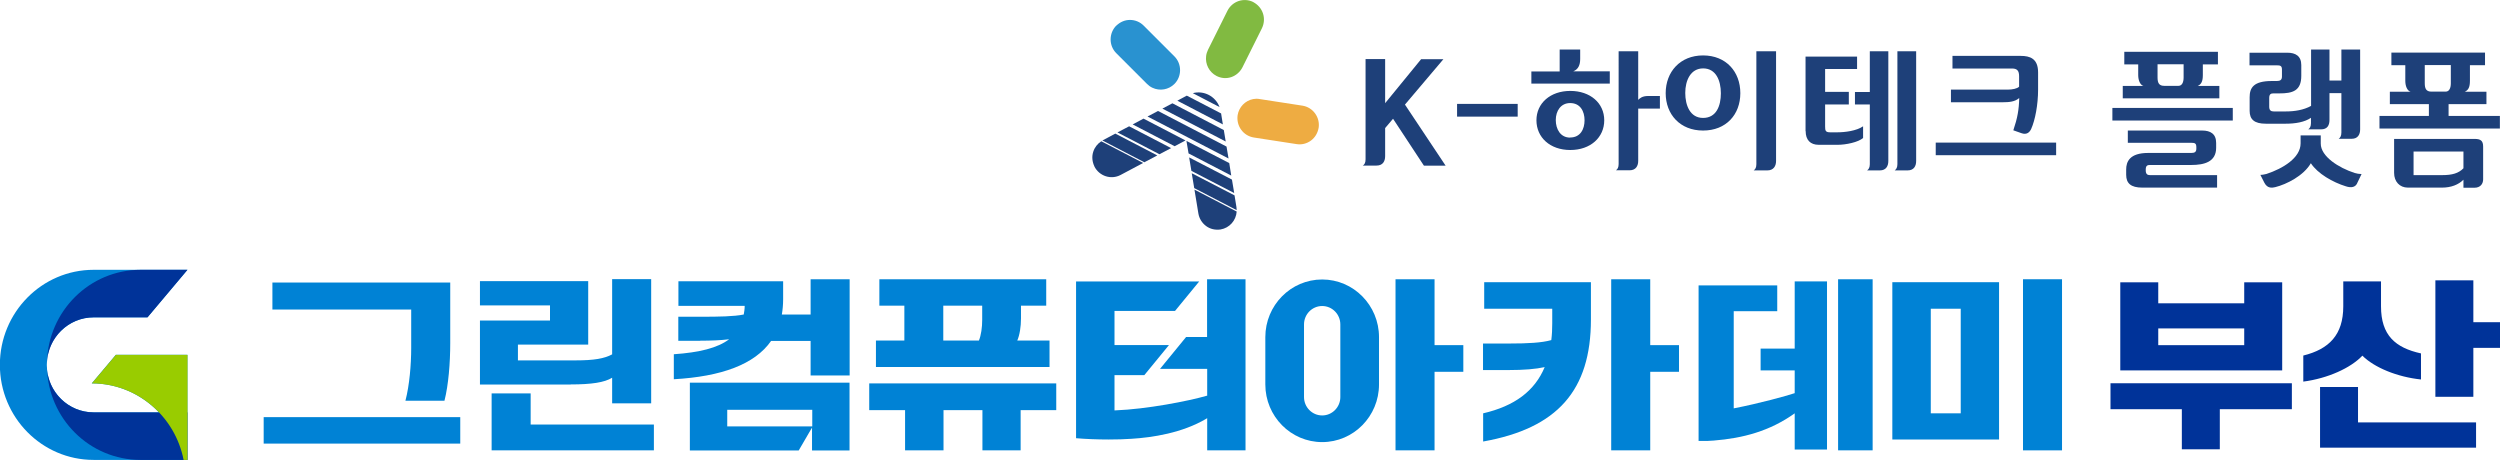 <?xml version="1.0" encoding="UTF-8"?>
<svg id="Layer_1" data-name="Layer 1" xmlns="http://www.w3.org/2000/svg" width="212" height="39" version="1.1" viewBox="0 0 212 39">
  <defs>
    <style>
      .cls-1 {
        fill: #1e4079;
      }

      .cls-1, .cls-2, .cls-3, .cls-4, .cls-5, .cls-6, .cls-7 {
        stroke-width: 0px;
      }

      .cls-2 {
        fill: #0082d5;
      }

      .cls-3 {
        fill: #eeac42;
      }

      .cls-4 {
        fill: #2992d0;
      }

      .cls-5 {
        fill: #81ba41;
      }

      .cls-6 {
        fill: #9c0;
      }

      .cls-7 {
        fill: #039;
      }
    </style>
  </defs>
  <g>
    <g>
      <path class="cls-7" d="M185.02,34.7h-6.05v-2.2h15.38v2.2h-6.11v3.4h-3.22v-3.4ZM183.02,23.94v1.78h7.29v-1.78h3.22v7.47h-13.73v-7.47h3.22ZM183.02,29.27h7.29v-1.42h-7.29v1.42Z"/>
      <path class="cls-7" d="M198.71,23.86h3.2v2.12c0,2.45,1.21,3.51,3.39,3.99v2.21c-2.01-.21-3.96-1.01-4.97-2.02-.99,1.05-2.94,1.93-5.01,2.2v-2.21c2.19-.54,3.39-1.76,3.39-4.17v-2.12ZM196.74,32.82h3.22v3h10.01v2.14h-13.23v-5.13ZM206.52,23.77h3.22v3.55h2.26v2.18h-2.26v4.15h-3.22v-9.89Z"/>
    </g>
    <g>
      <path class="cls-2" d="M169.52,23.93v13.34h-9.05v-13.34h9.05ZM163.73,35.05h2.54v-8.87h-2.54v8.87ZM171.55,23.68h3.31v14.51h-3.31v-14.51Z"/>
      <path class="cls-2" d="M39.03,37.62h-16.67v-2.25h16.67v2.25ZM34.87,29.49v-3.24h-11.77v-2.29h15.08v5.14c0,1.67-.15,3.56-.49,4.88h-3.31c.34-1.29.49-3.04.49-4.49Z"/>
      <path class="cls-2" d="M48.39,32.61h-7.69v-5.43h5.94v-1.28h-5.94v-2.06h9.18v5.38h-5.96v1.34h4.9c1.55,0,2.42-.15,3.09-.51v-6.38h3.31v10.53h-3.31v-2.17c-.64.4-1.74.57-3.52.57ZM55.45,36.01v2.18h-13.76v-4.83h3.31v2.64h10.45Z"/>
      <path class="cls-2" d="M76.75,34.78h-3.04v-2.27h15.86v2.27h-3.02v3.41h-3.24v-3.41h-3.3v3.41h-3.26v-3.41ZM86.25,28.88h2.75v2.24h-14.72v-2.24h2.41v-2.96h-2.12v-2.24h14.15v2.24h-2.14v1.09c0,.68-.11,1.41-.32,1.88ZM83.29,25.92h-3.3v2.96h3.02c.19-.45.28-1.13.28-1.74v-1.23Z"/>
      <path class="cls-2" d="M127.94,31.38h-2.18v-2.25h2.27c1.51,0,2.71-.06,3.52-.29.06-.46.08-.93.08-1.44v-1.22h-5.77v-2.25h9.05v3.16c0,6.01-2.84,9.23-9.14,10.35v-2.39c2.67-.62,4.37-1.89,5.22-3.92-.76.17-1.78.25-3.05.25ZM136.63,23.68h3.31v5.59h2.44v2.26h-2.44v6.66h-3.31v-14.51Z"/>
      <path class="cls-2" d="M118.34,23.68h3.31v5.59h2.44v2.26h-2.44v6.66h-3.31v-14.51ZM112.12,23.7c-2.66,0-4.82,2.19-4.82,4.89v4.01c0,2.7,2.16,4.89,4.82,4.89s4.82-2.19,4.82-4.89v-4.01c0-2.7-2.16-4.89-4.82-4.89ZM113.66,33.67c0,.86-.69,1.56-1.54,1.56s-1.54-.7-1.54-1.56v-6.16c0-.86.69-1.56,1.54-1.56s1.54.7,1.54,1.56v6.16Z"/>
      <path class="cls-2" d="M158.8,23.68v14.51h-2.93v-14.51h2.93ZM152.19,29.56h-2.89v1.85h2.89v1.93c-.73.24-2.96.86-5.17,1.29v-8.24h3.69v-2.19h-6.67v13.19s.76,0,.77,0c.17-.01.34-.02.51-.03,2.49-.2,4.76-.8,6.87-2.31v3.07h2.74v-14.26h-2.74v5.71Z"/>
      <path class="cls-2" d="M102.37,38.19v-2.73s-.08.05-.08.05c-2.04,1.21-4.57,1.59-6.34,1.7-.56.04-1.23.06-1.93.06-.98,0-1.96-.04-2.77-.11v-13.29h10.44l-2.05,2.5h-5.13v2.89h4.62l-2.09,2.55h-2.53v2.99h.06c2.67-.1,6.21-.79,7.76-1.24h.04v-2.28h-4l2.21-2.7h1.78v-4.9h3.26v14.51h-3.26Z"/>
      <g>
        <path class="cls-2" d="M59.38,28.9h-1.86v-2.04h1.93c1.5,0,2.8-.02,3.62-.19.04-.22.08-.46.08-.73h-5.62v-2.09h8.88v1.52c0,.46-.04.9-.11,1.3h2.44v-2.99h3.31v8.16h-3.31v-2.93h-3.35c-1.4,2-4.22,3.02-8.25,3.25v-2.12c2.16-.15,3.71-.53,4.69-1.27-.72.09-1.57.12-2.44.12Z"/>
        <path class="cls-2" d="M58.5,32.45v5.75h9.23l1.13-1.94v1.94h3.18v-5.75h-13.54ZM68.88,36.16h-7.21v-1.41h7.21v1.41Z"/>
      </g>
    </g>
    <g>
      <path class="cls-2" d="M7.79,32.51c2.24,0,4.25.95,5.69,2.46h-5.54c-2.19,0-3.97-1.8-3.97-4.03s1.78-4.03,3.97-4.03h4.56l3.39-4.03h-7.95c-4.39,0-7.95,3.61-7.95,8.06s3.56,8.06,7.95,8.06h7.95v-8.91h-6.07l-2.04,2.42Z"/>
      <path class="cls-7" d="M11.92,22.88c-4.32,0-7.83,3.5-7.94,7.85.11-2.13,1.84-3.82,3.97-3.82h4.56l3.39-4.03h-3.97Z"/>
      <path class="cls-7" d="M3.98,31.15c.11,4.36,3.62,7.85,7.94,7.85h3.97v-4.03h-7.95c-2.13,0-3.86-1.69-3.97-3.82Z"/>
      <path class="cls-6" d="M9.83,30.09l-2.04,2.42c3.85.01,7.06,2.8,7.78,6.49h.33v-8.91h-6.07Z"/>
    </g>
  </g>
  <g>
    <g>
      <path class="cls-1" d="M117.46,8.75l3.05-3.73h1.89s-3.26,3.85-3.26,3.85l3.45,5.18h-1.84l-2.62-3.98-.67.79v2.38c0,.44-.2.8-.73.8h-1.16c.14-.09.23-.24.23-.53V5.01h1.66v3.74Z"/>
      <path class="cls-1" d="M128.7,9.89h-5.14v-1.08h5.14v1.08Z"/>
      <path class="cls-1" d="M129.86,7.1v-1.04h2.4v-1.86h1.74v.8c0,.51-.16.88-.59,1.05h3.1v1.04h-6.64ZM136.04,10.2c0,1.45-1.16,2.52-2.88,2.52s-2.87-1.07-2.87-2.52,1.18-2.49,2.87-2.49,2.88,1.03,2.88,2.49ZM133.15,11.66c.86,0,1.22-.7,1.22-1.46s-.36-1.46-1.22-1.46c-.79,0-1.22.66-1.22,1.44s.4,1.49,1.22,1.49ZM138.93,8.46c.13-.12.31-.32.84-.32h.99v1.07h-1.84v4.43c0,.43-.2.8-.73.8h-1.16c.14-.09.23-.24.23-.53V4.35h1.66v4.11Z"/>
      <path class="cls-1" d="M147.58,7.9c0,1.82-1.21,3.17-3.16,3.17s-3.17-1.37-3.17-3.17,1.22-3.2,3.17-3.2,3.16,1.38,3.16,3.2ZM144.42,10c1.12,0,1.51-1.01,1.51-2.09s-.42-2.11-1.5-2.11-1.52,1.04-1.52,2.08.4,2.12,1.51,2.12ZM150.61,13.65c0,.43-.21.8-.74.8h-1.16c.14-.09.23-.24.23-.53V4.35h1.67v9.3Z"/>
      <path class="cls-1" d="M153.11,11.11v-6.31h4.37v1.05h-2.71v1.94h2.01v1.07h-2.01v1.87c0,.34.03.49.42.49h.62c.64,0,1.62-.12,2.18-.51v.99c-.4.36-1.46.58-2.16.58h-1.6c-.72,0-1.11-.42-1.11-1.16ZM157.3,7.8h1.26v-3.45h1.57v9.3c0,.43-.19.8-.72.8h-1.08c.13-.09.23-.24.23-.53v-5.06h-1.26v-1.07ZM162.49,4.35v9.3c0,.43-.19.8-.72.8h-1.1c.13-.09.23-.24.23-.53V4.35h1.59Z"/>
      <path class="cls-1" d="M164.15,13.16v-1.07h10.21v1.07h-10.21ZM170.73,11.05c.35-1.03.48-1.76.5-2.74-.36.33-.91.36-1.35.36h-4.44v-1.07h4.81c.39,0,.81-.08.97-.25v-.88c0-.44-.14-.66-.59-.66h-5.06v-1.07h5.79c.76,0,1.47.21,1.47,1.4v1.46c0,1.28-.25,2.58-.58,3.32-.13.3-.39.54-.84.37l-.68-.24Z"/>
      <path class="cls-1" d="M179.13,10.22v-1.07h10.21v1.07h-10.21ZM188.19,8.34h-8.18v-1.05h1.76c-.29-.08-.45-.49-.45-.92v-.91h-1.18v-1.07h7.94v1.07h-1.28v.91c0,.54-.14.79-.44.92h1.84v1.05ZM188.01,15.91h-6.34c-.98,0-1.37-.37-1.37-1.09v-.45c0-.66.3-1.4,1.86-1.4h3.66c.29,0,.43-.08.43-.37v-.12c0-.33-.13-.37-.42-.37h-5.39v-1.04h6.31c.69,0,1.18.28,1.18,1.05v.41c0,1.19-.99,1.46-2.11,1.46h-3.51c-.18,0-.35.04-.35.37v.09c0,.33.16.4.36.4h5.69v1.05ZM185.16,5.45h-2.2v1.12c0,.47.13.71.57.71h1.2c.3,0,.44-.29.44-.71v-1.12Z"/>
      <path class="cls-1" d="M197.54,4.2v2.63h1.01v-2.63h1.59v6.77c0,.43-.19.8-.72.8h-1.1c.13-.09.23-.24.23-.53v-3.34h-1.01v2.27c0,.47-.19.8-.72.8h-1.08c.13-.09.23-.24.23-.53v-.45c-.54.37-1.33.5-2.14.5h-1.69c-.97,0-1.37-.36-1.37-1.09v-1.15c0-.79.31-1.38,1.88-1.38h.42c.29,0,.44-.09.44-.38v-.59c0-.32-.14-.36-.43-.36h-2.32v-1.07h3.21c.69,0,1.18.28,1.18,1.05v.91c0,1.28-.74,1.49-1.86,1.49h-.5c-.19,0-.36.04-.36.38v.75c0,.32.16.4.38.4h1.04c.73,0,1.5-.12,2.13-.47v-4.78h1.57ZM199.89,15.54c-.16.34-.5.41-.96.26-1.11-.34-2.4-1.08-2.97-1.96-.6,1.05-2.05,1.79-3.02,2.03-.23.05-.65.15-.92-.37l-.34-.67c.18,0,.35-.04.52-.08,1.4-.46,2.89-1.37,2.89-2.59v-.68h1.71v.7c0,1.09,1.52,2.05,2.88,2.49.16.05.39.09.58.09l-.38.79Z"/>
      <path class="cls-1" d="M210.85,8.83h-3.21v1h4.35v1.07h-10.21v-1.07h4.19v-1h-3.31v-1.05h1.76c-.29-.08-.45-.49-.45-.92v-1.33h-1.18v-1.07h7.94v1.07h-1.28v1.33c0,.54-.14.79-.44.92h1.84v1.05ZM208.9,15.91v-.67c-.42.42-1.04.67-1.82.67h-2.89c-.7,0-1.17-.51-1.17-1.25v-2.88h6.83c.5,0,.72.15.72.65v2.78c0,.37-.23.71-.73.71h-.93ZM208.9,14.27v-1.42h-4.23v2h2.43c.84,0,1.38-.15,1.8-.58ZM207.82,5.52h-2.2v1.54c0,.47.13.71.57.71h1.2c.3,0,.44-.29.44-.71v-1.54Z"/>
    </g>
    <g>
      <path class="cls-5" d="M106.28.18c.39.21.68.54.82.96.14.42.1.87-.09,1.26l-1.65,3.31c-.2.39-.54.69-.95.83-.42.14-.86.1-1.25-.1,0,0,0,0,0,0-.62-.32-.97-1-.88-1.69.02-.18.08-.36.16-.53l1.65-3.31c.41-.81,1.39-1.14,2.2-.73"/>
      <polygon class="cls-1" points="98.2 9.41 104.01 12.43 104.18 13.44 97.31 9.88 98.2 9.41"/>
      <polygon class="cls-1" points="100.61 11.95 104.24 13.83 104.41 14.89 100.79 13.01 100.61 11.95"/>
      <polygon class="cls-1" points="100.04 8.43 100.64 8.11 103.55 9.62 103.65 10.25 103.7 10.55 99.84 8.54 100.04 8.43"/>
      <path class="cls-1" d="M101.06,14.69l3.63,1.88.16.99c.01.09.02.18.02.26l-3.6-1.87-.21-1.26Z"/>
      <polygon class="cls-1" points="100.84 13.35 104.47 15.23 104.66 16.37 101.03 14.49 100.84 13.35"/>
      <polygon class="cls-1" points="98.57 9.21 99.42 8.76 103.78 11.03 103.94 12 98.57 9.21"/>
      <path class="cls-1" d="M92.81,14.12c-.19-.4-.24-.84-.1-1.26.12-.37.36-.67.68-.88l3.55,1.84-1.92,1.02c-.8.42-1.79.1-2.21-.71"/>
      <polygon class="cls-1" points="99.61 12.4 96.05 10.55 96.97 10.06 100.53 11.91 99.61 12.4"/>
      <path class="cls-1" d="M101.29,16.08l3.58,1.86c-.05.75-.6,1.39-1.37,1.52-.44.06-.87-.03-1.22-.29-.35-.26-.59-.64-.66-1.08l-.33-2.01Z"/>
      <path class="cls-1" d="M101.15,7.9c.94-.25,1.92.26,2.27,1.18l-2.27-1.18Z"/>
      <polygon class="cls-1" points="98.32 13.08 94.76 11.23 95.75 10.71 99.31 12.56 98.32 13.08"/>
      <path class="cls-1" d="M93.51,11.9l1.07-.57,3.56,1.85-1.1.58-3.56-1.85s.02-.01.03-.02"/>
      <path class="cls-4" d="M94.66,2.18c.32-.31.72-.49,1.16-.49.44,0,.85.17,1.16.48l2.61,2.61c.31.31.48.73.48,1.17,0,.44-.17.86-.48,1.17,0,0,0,0,0,0-.49.49-1.24.62-1.87.32-.17-.08-.32-.19-.45-.32l-2.61-2.61c-.64-.64-.64-1.69,0-2.34"/>
      <path class="cls-3" d="M111.82,10.84c-.08.44-.3.82-.65,1.08-.35.26-.79.37-1.22.3l-3.63-.56c-.43-.07-.81-.3-1.07-.66-.26-.36-.36-.79-.3-1.23,0,0,0,0,0,0,.11-.69.64-1.24,1.32-1.37.18-.03.36-.04.55,0l3.63.56c.89.14,1.51.99,1.37,1.89"/>
    </g>
  </g>
</svg>